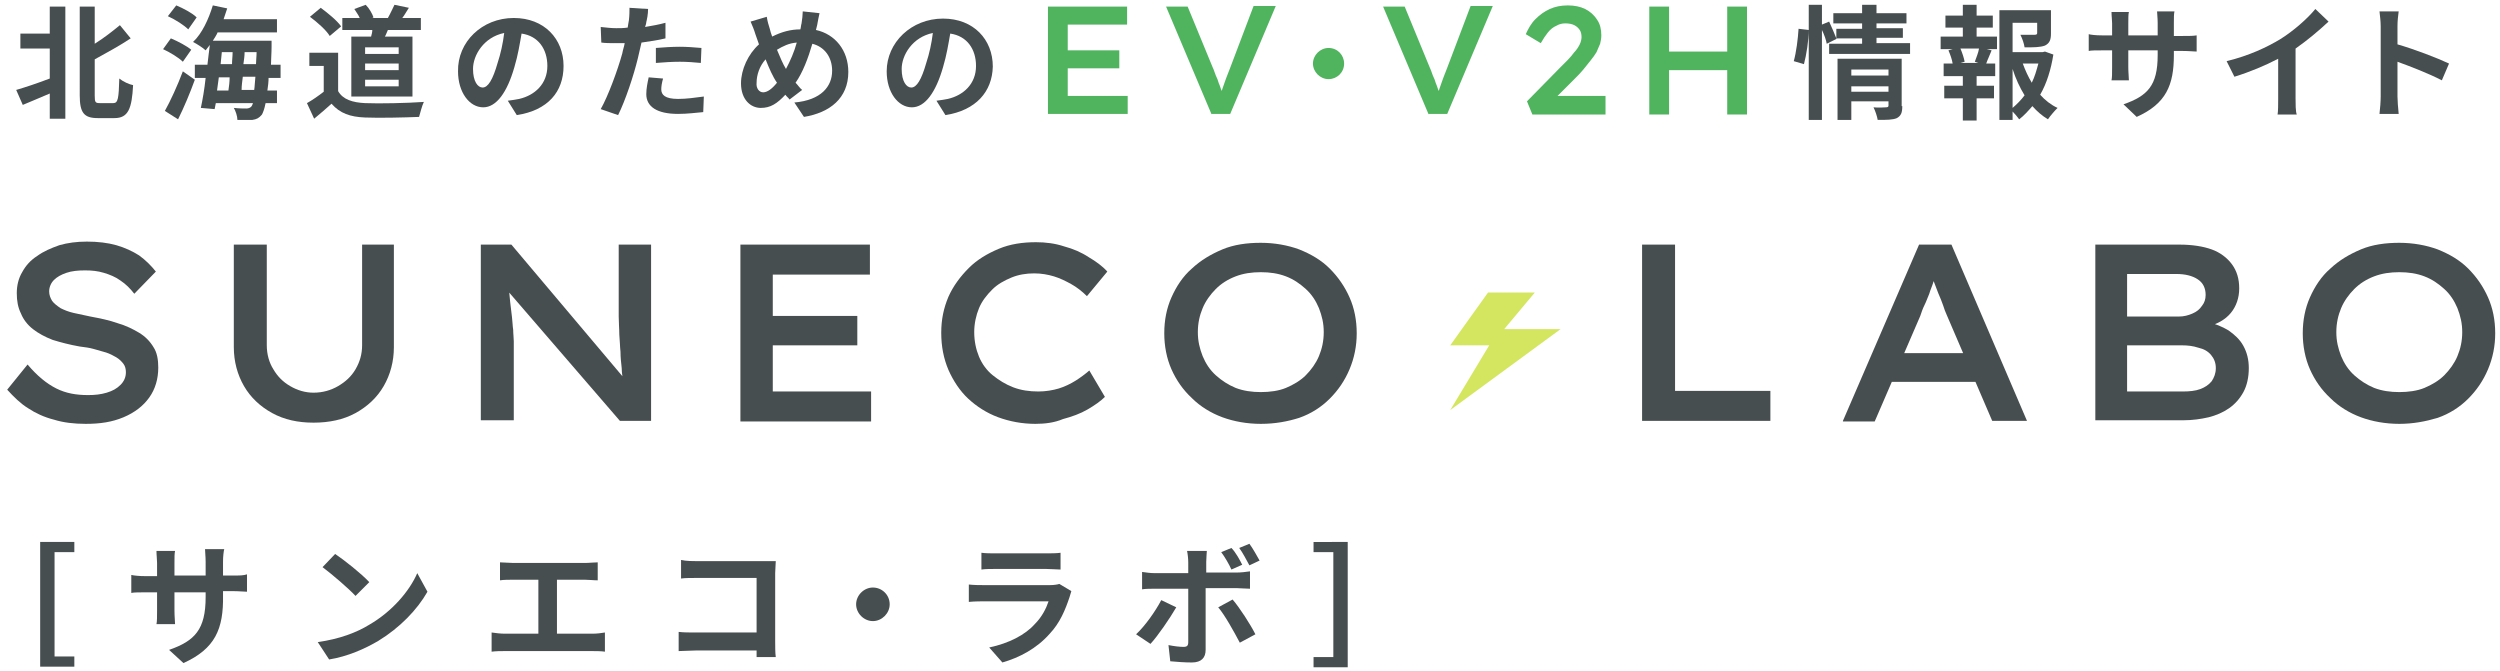 <?xml version="1.0" encoding="utf-8"?>
<!-- Generator: Adobe Illustrator 26.3.1, SVG Export Plug-In . SVG Version: 6.00 Build 0)  -->
<svg version="1.1" id="レイヤー_1" xmlns="http://www.w3.org/2000/svg" xmlns:xlink="http://www.w3.org/1999/xlink" x="0px"
	 y="0px" viewBox="0 0 417 112" style="enable-background:new 0 0 417 112;" xml:space="preserve">
<style type="text/css">
	.st0{fill:#474E4F;}
	.st1{fill:#D4E65F;}
	.st2{fill:#50B45F;}
</style>
<g>
	<g>
		<g>
			<path class="st0" d="M12.4,90.4v1.7H9.1v17.4h3.3v1.7H6.7V90.4H12.4z"/>
			<path class="st0" d="M30.6,110.6l-2.4-2.2c4.3-1.5,6.1-3.4,6.1-8.8v-0.8h-5.2v3c0,1,0.1,1.9,0.1,2.3h-3.1
				c0.1-0.4,0.1-1.3,0.1-2.3v-3h-1.9c-1.1,0-1.9,0-2.4,0.1v-3c0.4,0.1,1.3,0.2,2.4,0.2h1.9v-2.2c0-0.6-0.1-1.3-0.1-2h3.1
				c-0.1,0.4-0.1,1.1-0.1,2V96h5.2v-2.3c0-0.9-0.1-1.6-0.1-2.1h3.2c-0.1,0.4-0.2,1.2-0.2,2.1V96h1.6c1.2,0,1.8,0,2.4-0.2v2.9
				c-0.5,0-1.3-0.1-2.4-0.1h-1.6v0.7C37.3,104.9,35.9,108.2,30.6,110.6z"/>
			<path class="st0" d="M61.6,104.2c3.8-2.2,6.7-5.6,8-8.6l1.7,3.1c-1.7,3-4.6,6-8.2,8.2c-2.2,1.3-5.1,2.6-8.2,3.1l-1.9-2.9
				C56.6,106.6,59.5,105.5,61.6,104.2z M61.6,97.1l-2.3,2.3c-1.1-1.2-3.9-3.6-5.5-4.8l2.1-2.2C57.4,93.4,60.3,95.7,61.6,97.1z"/>
			<path class="st0" d="M85.6,93.9h12c0.7,0,1.4-0.1,2.1-0.1v3c-0.7,0-1.4-0.1-2.1-0.1h-4.7v9h5.9c0.8,0,1.5-0.1,2.1-0.2v3.2
				c-0.6-0.1-1.6-0.1-2.1-0.1H84.2c-0.7,0-1.4,0-2.2,0.1v-3.2c0.7,0.1,1.5,0.2,2.2,0.2h5.6v-9h-4.3c-0.6,0-1.5,0-2.1,0.1v-3
				C84,93.8,84.9,93.9,85.6,93.9z"/>
			<path class="st0" d="M116.4,93.6h11.1c0.6,0,1.6,0,1.9,0c0,0.5-0.1,1.4-0.1,2v11.4c0,0.8,0,1.9,0.1,2.6h-3.2c0-0.4,0-0.7,0-1.1
				h-10.1c-0.9,0-2.1,0.1-2.9,0.1v-3.2c0.8,0.1,1.8,0.1,2.8,0.1h10.2v-9.1h-9.9c-0.9,0-2.1,0-2.7,0.1v-3.1
				C114.5,93.6,115.6,93.6,116.4,93.6z"/>
			<path class="st0" d="M148.4,100.8c0,1.5-1.3,2.8-2.8,2.8c-1.5,0-2.8-1.3-2.8-2.8c0-1.5,1.3-2.8,2.8-2.8
				C147.1,98,148.4,99.2,148.4,100.8z"/>
			<path class="st0" d="M178.4,99.6c-0.7,2.1-1.6,4.3-3.3,6.1c-2.2,2.5-5.1,4-7.9,4.8L165,108c3.3-0.7,6-2.1,7.6-3.9
				c1.2-1.2,1.9-2.6,2.3-3.8h-10.7c-0.5,0-1.6,0-2.6,0.1v-2.9c0.9,0.1,1.9,0.1,2.6,0.1h10.9c0.7,0,1.3-0.1,1.6-0.2l2,1.2
				C178.6,98.9,178.5,99.3,178.4,99.6z M166,92.3h8.5c0.7,0,1.8,0,2.4-0.1v2.8c-0.6,0-1.6-0.1-2.4-0.1H166c-0.7,0-1.7,0-2.3,0.1
				v-2.8C164.4,92.3,165.3,92.3,166,92.3z"/>
			<path class="st0" d="M191.9,107.4l-2.4-1.6c1.5-1.4,3.2-3.8,4.2-5.7l2.5,1.2C195.1,103.2,193.1,106.1,191.9,107.4z M201.2,93.7
				v1.8h5.1c0.6,0,1.6-0.1,2.2-0.2v2.9c-0.7,0-1.6-0.1-2.2-0.1h-5.2v10.3c0,1.3-0.7,2.1-2.3,2.1c-1.2,0-2.5-0.1-3.6-0.2l-0.3-2.7
				c1,0.2,1.9,0.3,2.5,0.3c0.6,0,0.8-0.2,0.8-0.8c0-0.8,0-7.8,0-8.9v0h-5.6c-0.7,0-1.5,0-2.1,0.1v-2.9c0.7,0.1,1.4,0.2,2.1,0.2h5.6
				v-1.8c0-0.6-0.1-1.5-0.2-1.9h3.3C201.3,92.1,201.2,93.1,201.2,93.7z M209.4,105.8l-2.6,1.4c-1-1.9-2.5-4.6-3.6-5.9l2.4-1.3
				C206.8,101.4,208.6,104.2,209.4,105.8z M207.2,94.2l-1.8,0.8c-0.4-0.9-1.1-2.1-1.7-2.9l1.7-0.7C206.1,92.1,206.8,93.4,207.2,94.2
				z M210.1,93.5l-1.7,0.8c-0.5-0.9-1.1-2.1-1.7-2.9l1.7-0.7C209,91.5,209.7,92.8,210.1,93.5z"/>
			<path class="st0" d="M224.8,90.4v20.9h-5.7v-1.7h3.3V92.1h-3.3v-1.7H224.8z"/>
		</g>
		<g>
			<g>
				<path class="st0" d="M14.3,70.7c-1.9,0-3.7-0.2-5.3-0.7c-1.6-0.4-3.1-1.1-4.3-1.9c-1.3-0.8-2.4-1.9-3.5-3.1l3.4-4.2
					c1.6,1.9,3.2,3.2,4.8,4s3.3,1.1,5.3,1.1c1.1,0,2.1-0.1,3.1-0.4c1-0.3,1.7-0.7,2.3-1.3c0.6-0.6,0.9-1.3,0.9-2.1
					c0-0.5-0.1-1-0.4-1.4s-0.7-0.8-1.2-1.1c-0.5-0.3-1.1-0.6-1.7-0.8c-0.7-0.2-1.4-0.4-2.1-0.6c-0.7-0.2-1.5-0.3-2.3-0.4
					c-1.7-0.3-3.2-0.7-4.5-1.1c-1.3-0.5-2.4-1.1-3.3-1.8c-0.9-0.7-1.6-1.6-2-2.6c-0.5-1-0.7-2.1-0.7-3.4c0-1.3,0.3-2.5,0.9-3.5
					c0.6-1.1,1.4-2,2.5-2.7c1.1-0.8,2.3-1.3,3.7-1.8c1.4-0.4,2.9-0.6,4.6-0.6c1.8,0,3.5,0.2,4.9,0.6c1.4,0.4,2.7,1,3.8,1.7
					c1.1,0.8,2,1.7,2.8,2.7L22.4,49c-0.7-0.9-1.4-1.6-2.3-2.2c-0.8-0.6-1.8-1-2.8-1.3s-2-0.4-3.1-0.4c-1.2,0-2.2,0.1-3.1,0.4
					c-0.9,0.3-1.6,0.7-2.1,1.2c-0.5,0.5-0.8,1.2-0.8,1.9c0,0.6,0.2,1.1,0.5,1.6c0.3,0.4,0.8,0.8,1.4,1.2c0.6,0.3,1.3,0.6,2.2,0.8
					c0.9,0.2,1.8,0.4,2.8,0.6c1.6,0.3,3.1,0.6,4.5,1.1c1.4,0.4,2.6,1,3.6,1.6c1,0.6,1.8,1.4,2.4,2.4c0.6,0.9,0.8,2.1,0.8,3.4
					c0,1.9-0.5,3.6-1.5,5c-1,1.4-2.4,2.5-4.3,3.3S16.7,70.7,14.3,70.7z"/>
				<path class="st0" d="M52.3,70.5c-2.6,0-4.9-0.5-6.9-1.6s-3.6-2.6-4.7-4.5c-1.1-1.9-1.7-4.1-1.7-6.5V40.8h5.5v16.8
					c0,1.5,0.4,2.9,1.1,4c0.7,1.2,1.6,2.1,2.8,2.8c1.2,0.7,2.5,1.1,3.9,1.1c1.5,0,2.9-0.4,4.1-1.1c1.2-0.7,2.2-1.6,2.9-2.8
					c0.7-1.2,1.1-2.5,1.1-4V40.8h5.3v17.1c0,2.4-0.6,4.6-1.7,6.5c-1.1,1.9-2.7,3.4-4.7,4.5S54.9,70.5,52.3,70.5z"/>
				<path class="st0" d="M80.2,70.2V40.8h5.1l19.4,23L104,64c-0.1-0.8-0.3-1.7-0.3-2.6c-0.1-0.9-0.2-1.8-0.2-2.7
					c-0.1-0.9-0.1-1.9-0.2-2.9c0-1-0.1-2-0.1-3c0-1,0-2.1,0-3.2v-8.8h5.4v29.4h-5.2L83.9,47.6l0.9-0.3c0.1,1.1,0.2,2.2,0.3,3.1
					c0.1,0.9,0.2,1.8,0.3,2.5c0.1,0.8,0.1,1.5,0.2,2.1c0,0.7,0.1,1.3,0.1,1.9c0,0.6,0,1.2,0,1.8v11.4H80.2z"/>
				<path class="st0" d="M123.5,70.2V40.8h21.6v5h-16.2v19.5h16.4v5H123.5z M126.2,57.6v-4.9h16.8v4.9H126.2z"/>
				<path class="st0" d="M172.7,70.7c-2.2,0-4.3-0.4-6.2-1.1s-3.6-1.8-5-3.1c-1.4-1.3-2.5-3-3.3-4.8c-0.8-1.9-1.2-3.9-1.2-6.2
					c0-2.2,0.4-4.1,1.2-6c0.8-1.8,2-3.4,3.4-4.8c1.4-1.4,3.1-2.4,5-3.2s4-1.1,6.2-1.1c1.6,0,3.2,0.2,4.7,0.7c1.5,0.4,2.9,1,4.1,1.8
					c1.2,0.7,2.3,1.5,3.1,2.4l-3.4,4.1c-0.8-0.8-1.7-1.5-2.6-2c-0.9-0.5-1.9-1-2.9-1.3c-1-0.3-2.1-0.5-3.3-0.5
					c-1.3,0-2.6,0.2-3.8,0.7c-1.2,0.5-2.3,1.1-3.2,2s-1.7,1.9-2.2,3.1c-0.5,1.2-0.8,2.6-0.8,4c0,1.5,0.3,2.9,0.8,4.1
					c0.5,1.2,1.3,2.3,2.3,3.1s2.1,1.5,3.4,2c1.3,0.5,2.7,0.7,4.2,0.7c1.2,0,2.4-0.2,3.4-0.5c1-0.3,2-0.8,2.8-1.3
					c0.8-0.5,1.6-1.1,2.3-1.7l2.6,4.4c-0.7,0.7-1.7,1.4-2.9,2.1c-1.2,0.7-2.6,1.2-4.1,1.6C175.9,70.5,174.3,70.7,172.7,70.7z"/>
				<path class="st0" d="M210.3,70.7c-2.3,0-4.5-0.4-6.4-1.1s-3.7-1.8-5.1-3.2c-1.5-1.4-2.6-3-3.4-4.8c-0.8-1.8-1.2-3.9-1.2-6
					c0-2.2,0.4-4.2,1.2-6s1.9-3.5,3.4-4.8c1.5-1.4,3.2-2.4,5.1-3.2c1.9-0.8,4.1-1.1,6.4-1.1c2.3,0,4.5,0.4,6.4,1.1
					c2,0.8,3.7,1.8,5.1,3.2s2.5,3,3.3,4.8s1.2,3.8,1.2,6c0,2.1-0.4,4.1-1.2,6c-0.8,1.9-1.9,3.5-3.3,4.9s-3.1,2.5-5.1,3.2
					C214.8,70.3,212.7,70.7,210.3,70.7z M210.3,65.4c1.5,0,3-0.2,4.2-0.7s2.4-1.2,3.3-2.1s1.7-2,2.2-3.2c0.5-1.2,0.8-2.5,0.8-4
					s-0.3-2.7-0.8-4c-0.5-1.2-1.2-2.3-2.2-3.2s-2-1.6-3.3-2.1c-1.3-0.5-2.7-0.7-4.2-0.7c-1.5,0-2.9,0.2-4.2,0.7
					c-1.3,0.5-2.4,1.2-3.3,2.1s-1.7,2-2.2,3.2c-0.5,1.2-0.8,2.5-0.8,4s0.3,2.7,0.8,4c0.5,1.2,1.2,2.3,2.2,3.2s2.1,1.6,3.3,2.1
					C207.4,65.2,208.8,65.4,210.3,65.4z"/>
			</g>
			<g>
				<path class="st0" d="M273.9,70.2V40.8h5.5v24.4h15.9v5H273.9z"/>
				<path class="st0" d="M307.4,70.2l12.7-29.4h5.4l12.6,29.4h-5.8l-7.6-17.7c-0.2-0.4-0.4-1-0.6-1.6c-0.2-0.6-0.5-1.3-0.8-2
					s-0.5-1.4-0.8-2.1c-0.2-0.7-0.4-1.2-0.6-1.7l1.2,0c-0.2,0.6-0.4,1.2-0.6,1.9c-0.2,0.7-0.5,1.3-0.7,2c-0.3,0.7-0.5,1.3-0.8,1.9
					c-0.3,0.6-0.5,1.2-0.7,1.8l-7.6,17.6H307.4z M313.1,63.7l2-4.8h15l1.6,4.8H313.1z"/>
				<path class="st0" d="M349.5,70.2V40.8h14c2.2,0,4,0.3,5.4,0.8s2.6,1.4,3.4,2.5c0.8,1.1,1.2,2.4,1.2,4c0,1.6-0.5,3-1.4,4.1
					c-0.9,1.1-2.3,1.9-4,2.3l0.1-0.8c1.3,0.3,2.5,0.8,3.5,1.4c1,0.7,1.9,1.5,2.5,2.6c0.6,1.1,0.9,2.3,0.9,3.7c0,1.5-0.3,2.9-0.9,4
					c-0.6,1.1-1.4,2-2.4,2.7c-1,0.7-2.2,1.2-3.4,1.5c-1.3,0.3-2.7,0.5-4.2,0.5H349.5z M354.8,52.8h8.6c0.9,0,1.6-0.2,2.3-0.5
					c0.7-0.3,1.2-0.7,1.6-1.3c0.4-0.5,0.6-1.1,0.6-1.8c0-1.1-0.4-2-1.3-2.6s-2.1-0.9-3.6-0.9h-8.2V52.8z M354.8,65.3h9.3
					c1.1,0,2.1-0.1,2.9-0.4c0.8-0.3,1.4-0.7,1.9-1.3c0.4-0.6,0.7-1.3,0.7-2.2c0-0.9-0.3-1.6-0.8-2.2c-0.5-0.6-1.2-1-2.1-1.2
					c-0.9-0.3-1.8-0.4-2.8-0.4h-9.1V65.3z"/>
				<path class="st0" d="M400.2,70.7c-2.3,0-4.5-0.4-6.4-1.1s-3.7-1.8-5.1-3.2c-1.5-1.4-2.6-3-3.4-4.8c-0.8-1.8-1.2-3.9-1.2-6
					c0-2.2,0.4-4.2,1.2-6s1.9-3.5,3.4-4.8c1.5-1.4,3.2-2.4,5.1-3.2c1.9-0.8,4.1-1.1,6.4-1.1c2.3,0,4.5,0.4,6.4,1.1
					c2,0.8,3.7,1.8,5.1,3.2s2.5,3,3.3,4.8s1.2,3.8,1.2,6c0,2.1-0.4,4.1-1.2,6c-0.8,1.9-1.9,3.5-3.3,4.9s-3.1,2.5-5.1,3.2
					C404.6,70.3,402.5,70.7,400.2,70.7z M400.2,65.4c1.5,0,3-0.2,4.2-0.7s2.4-1.2,3.3-2.1s1.7-2,2.2-3.2c0.5-1.2,0.8-2.5,0.8-4
					s-0.3-2.7-0.8-4c-0.5-1.2-1.2-2.3-2.2-3.2s-2-1.6-3.3-2.1c-1.3-0.5-2.7-0.7-4.2-0.7c-1.5,0-2.9,0.2-4.2,0.7
					c-1.3,0.5-2.4,1.2-3.3,2.1s-1.7,2-2.2,3.2c-0.5,1.2-0.8,2.5-0.8,4s0.3,2.7,0.8,4c0.5,1.2,1.2,2.3,2.2,3.2s2.1,1.6,3.3,2.1
					C397.3,65.2,398.7,65.4,400.2,65.4z"/>
			</g>
			<polygon class="st1" points="248.2,48.8 241.9,57.6 248.4,57.6 241.9,68.4 260.3,54.9 250.9,54.9 256,48.8 			"/>
		</g>
	</g>
	<g>
		<g>
			<path class="st0" d="M8.3,1.1h2.6v18.7H8.3v-4.2c-1.6,0.7-3.1,1.3-4.5,1.9l-1.1-2.5c1.4-0.4,3.5-1.1,5.6-1.9v-5H3.4V5.6h4.9V1.1z
				 M18.9,17.2c0.8,0,0.9-0.8,1-4.1c0.6,0.5,1.7,1,2.3,1.1c-0.2,3.9-0.8,5.5-3.1,5.5h-2.8c-2.3,0-3-0.9-3-3.8V1.1h2.5v6.2
				c1.6-1,3.1-2.2,4.2-3.1l1.8,2.2c-1.8,1.2-4,2.4-6,3.5v6c0,1.2,0.1,1.3,0.9,1.3H18.9z"/>
			<path class="st0" d="M30.5,10.3c-0.7-0.7-2.2-1.6-3.3-2.1l1.3-1.8c1.2,0.5,2.7,1.3,3.4,1.9L30.5,10.3z M27.5,18.5
				c0.9-1.6,2.1-4.2,3-6.6l2,1.4c-0.8,2.2-1.8,4.6-2.8,6.6L27.5,18.5z M31.4,4.9c-0.7-0.7-2.1-1.6-3.4-2.2l1.4-1.8
				c1.2,0.5,2.7,1.3,3.4,2L31.4,4.9z M44.8,12.9c0,0.8-0.1,1.5-0.2,2.2h1.6v2.1h-1.9c-0.2,1-0.4,1.5-0.6,1.9
				c-0.5,0.6-0.9,0.8-1.6,0.9C41.5,20,40.6,20,39.6,20c0-0.6-0.3-1.5-0.6-2c0.9,0.1,1.7,0.1,2.1,0.1c0.3,0,0.6-0.1,0.8-0.3
				c0.1-0.1,0.2-0.3,0.3-0.6h-6.2l-0.2,1l-2.3-0.2c0.3-1.4,0.6-3.1,0.8-5h-1.8v-2.2h2.1c0.1-1.1,0.3-2.3,0.4-3.3
				c-0.2,0.3-0.5,0.6-0.7,0.9c-0.4-0.4-1.5-1.1-2.1-1.4c1.5-1.4,2.6-3.8,3.3-6.1l2.4,0.5c-0.2,0.6-0.4,1.2-0.6,1.8h8.9v2.2h-9.9
				c-0.2,0.5-0.5,0.9-0.8,1.4h9.8c0,0,0,0.7,0,1c0,1.1-0.1,2.1-0.1,3h1.6v2.2H44.8z M36.5,12.9c-0.1,0.7-0.2,1.5-0.3,2.2h1.9
				c0.1-0.7,0.2-1.4,0.2-2.2H36.5z M36.8,10.7h1.9c0-0.7,0.1-1.3,0.1-2H37L36.8,10.7z M42.4,15c0.1-0.6,0.1-1.3,0.2-2.2h-2.1
				c-0.1,0.8-0.2,1.5-0.2,2.2H42.4z M42.7,10.7c0-0.6,0.1-1.3,0.1-2h-2c0,0.6-0.1,1.3-0.2,2H42.7z"/>
			<path class="st0" d="M56.4,15.2c0.8,1.4,2.4,1.9,4.5,2c2.4,0.1,7,0,9.8-0.2c-0.3,0.6-0.6,1.8-0.8,2.5c-2.5,0.1-6.6,0.2-9,0.1
				c-2.5-0.1-4.2-0.7-5.6-2.3c-0.9,0.8-1.8,1.6-2.9,2.5l-1.2-2.6c0.9-0.5,1.9-1.2,2.8-1.9V11h-2.4V8.8h4.8V15.2z M55,6
				c-0.6-1-2.1-2.3-3.3-3.2l1.8-1.5c1.2,0.9,2.7,2.1,3.4,3.1L55,6z M61.9,6.1C62,5.7,62.1,5.4,62.1,5h-5V3H60
				c-0.2-0.5-0.6-1-0.9-1.5L61,0.8c0.6,0.6,1.1,1.5,1.3,2.1L62.1,3h2.6c0.4-0.7,0.8-1.6,1.1-2.2l2.4,0.5c-0.4,0.6-0.7,1.2-1.1,1.7
				h3.1v2h-5.5c-0.2,0.4-0.3,0.8-0.5,1.1h4.6v10H58.6v-10H61.9z M66.5,7.9h-5.6v1.1h5.6V7.9z M66.5,10.6h-5.6v1.1h5.6V10.6z
				 M66.5,13.3h-5.6v1.1h5.6V13.3z"/>
			<path class="st0" d="M86.2,19.2l-1.5-2.4c0.8-0.1,1.4-0.2,1.9-0.3c2.6-0.6,4.7-2.5,4.7-5.5c0-2.8-1.5-5-4.3-5.4
				c-0.3,1.7-0.6,3.6-1.2,5.6c-1.2,4.2-3,6.7-5.2,6.7c-2.3,0-4.2-2.5-4.2-6C76.3,7,80.4,3,85.7,3c5.1,0,8.3,3.5,8.3,8
				C94,15.3,91.4,18.4,86.2,19.2z M80.5,14.6c0.9,0,1.7-1.3,2.5-4.1c0.5-1.5,0.9-3.3,1.1-5c-3.4,0.7-5.2,3.7-5.2,6
				C78.9,13.6,79.7,14.6,80.5,14.6z"/>
			<path class="st0" d="M107.8,3.7c0,0.2-0.1,0.5-0.2,0.8c1.2-0.2,2.3-0.4,3.4-0.7v2.6c-1.2,0.3-2.6,0.5-4,0.7
				c-0.2,0.9-0.4,1.8-0.6,2.6c-0.7,2.9-2.1,7.1-3.3,9.5l-2.9-1c1.2-2.1,2.8-6.4,3.6-9.3c0.1-0.6,0.3-1.1,0.4-1.7c-0.5,0-0.9,0-1.4,0
				c-1,0-1.8,0-2.5-0.1l-0.1-2.6c1,0.1,1.7,0.2,2.6,0.2c0.6,0,1.2,0,1.9-0.1c0.1-0.5,0.1-0.8,0.2-1.2c0.1-0.8,0.1-1.6,0.1-2.1
				l3.1,0.2C108.1,2.4,107.9,3.3,107.8,3.7z M110.3,14.9c0,0.9,0.6,1.6,2.8,1.6c1.4,0,2.8-0.2,4.3-0.4l-0.1,2.6
				c-1.2,0.1-2.6,0.3-4.2,0.3c-3.5,0-5.3-1.2-5.3-3.3c0-0.9,0.2-1.9,0.4-2.8l2.4,0.2C110.4,13.8,110.3,14.4,110.3,14.9z M113.4,7.8
				c1.2,0,2.4,0.1,3.6,0.2l-0.1,2.5c-1-0.1-2.3-0.2-3.5-0.2c-1.4,0-2.7,0.1-4,0.2V8C110.6,7.9,112.1,7.8,113.4,7.8z"/>
			<path class="st0" d="M136.3,4.2c-0.1,0.3-0.1,0.5-0.2,0.8c3.2,0.7,5.4,3.4,5.4,7c0,4.4-3.1,6.8-7.4,7.5l-1.6-2.4
				c4.5-0.4,6.3-2.7,6.3-5.3c0-2.3-1.3-4-3.3-4.5c-0.7,2.4-1.6,4.8-2.8,6.5c0.4,0.4,0.7,0.9,1.1,1.2l-2.1,1.6
				c-0.2-0.3-0.5-0.5-0.7-0.8c-1.4,1.5-2.5,2.2-4.1,2.2c-1.7,0-3.3-1.4-3.3-4.1c0-2.3,1.2-4.9,3-6.5c-0.2-0.6-0.4-1.1-0.6-1.7
				c-0.2-0.7-0.5-1.4-0.8-2.1l2.7-0.8c0.1,0.7,0.3,1.4,0.5,2c0.1,0.4,0.2,0.8,0.4,1.3c1.6-0.8,3.1-1.2,4.7-1.2
				c0.1-0.3,0.1-0.7,0.2-1c0.1-0.6,0.2-1.5,0.2-2l2.8,0.3C136.6,2.6,136.4,3.6,136.3,4.2z M127.3,15.4c0.7,0,1.5-0.6,2.3-1.6
				c-0.7-1-1.3-2.4-1.9-3.9c-1,1.1-1.5,2.6-1.5,3.9C126.1,14.7,126.6,15.4,127.3,15.4z M131.1,11.5c0.7-1.3,1.4-2.9,1.8-4.4
				c-1.3,0.1-2.3,0.6-3.3,1.2C130.1,9.5,130.6,10.7,131.1,11.5z"/>
			<path class="st0" d="M157.7,19.2l-1.5-2.4c0.8-0.1,1.4-0.2,1.9-0.3c2.6-0.6,4.7-2.5,4.7-5.5c0-2.8-1.5-5-4.3-5.4
				c-0.3,1.7-0.6,3.6-1.2,5.6c-1.2,4.2-3,6.7-5.2,6.7c-2.3,0-4.2-2.5-4.2-6c0-4.8,4.1-8.8,9.4-8.8c5.1,0,8.3,3.5,8.3,8
				C165.5,15.3,162.8,18.4,157.7,19.2z M152,14.6c0.9,0,1.7-1.3,2.5-4.1c0.5-1.5,0.9-3.3,1.1-5c-3.4,0.7-5.2,3.7-5.2,6
				C150.4,13.6,151.2,14.6,152,14.6z"/>
		</g>
		<g>
			<path class="st0" d="M299.2,10.2c0.4-1.4,0.7-3.7,0.8-5.4l1.7,0.2c0,1.7-0.4,4.2-0.8,5.7L299.2,10.2z M318.6,7.3V9h-13.5V7.3h5.5
				V6.4h-4.3l0,0.1l-1.6,0.8c-0.1-0.6-0.4-1.5-0.8-2.3v15h-2.2V0.8h2.2v3.3l1.2-0.5c0.4,0.9,0.9,2,1.2,2.8V4.8h4.3V3.9h-4.8V2.2h4.8
				V0.8h2.4v1.4h5v1.7h-5v0.8h4.4v1.6H313v0.9H318.6z M317.3,17.7c0,1.1-0.2,1.6-0.9,2c-0.7,0.3-1.7,0.3-3.2,0.3
				c-0.1-0.6-0.4-1.5-0.7-2.1c0.8,0.1,1.8,0,2.1,0c0.3,0,0.4-0.1,0.4-0.3v-0.7h-6.2V20h-2.3V9.8h10.7V17.7z M308.8,11.6v1h6.2v-1
				H308.8z M315,15.3v-0.9h-6.2v0.9H315z"/>
			<path class="st0" d="M329.7,6.1h3.4v2.1h-1.7l0.8,0.2c-0.3,0.8-0.7,1.6-0.9,2.2h1.5v2.1h-3.1v1.6h2.9v2.1h-2.9v3.7h-2.3v-3.7
				h-3.1v-2.1h3.1v-1.6h-3.2v-2.1h1.5c-0.1-0.7-0.4-1.5-0.7-2.2l0.7-0.2h-2V6.1h3.7V4.6h-2.9v-2h2.9V0.8h2.3v1.8h2.7v2h-2.7V6.1z
				 M329.4,10.3c0.2-0.6,0.6-1.5,0.7-2.2H327c0.3,0.7,0.6,1.6,0.7,2.2l-0.7,0.2h3L329.4,10.3z M342.5,9.1c-0.4,2.5-1.1,4.8-2.2,6.7
				c0.8,0.9,1.8,1.7,2.9,2.2c-0.5,0.5-1.2,1.3-1.6,1.9c-1-0.6-1.8-1.3-2.6-2.2c-0.7,0.8-1.4,1.6-2.2,2.2c-0.3-0.4-0.7-0.9-1.1-1.3
				V20h-2.2V1.7h8.6v3.9c0,1-0.2,1.6-1,2c-0.8,0.3-1.9,0.3-3.4,0.3c-0.1-0.7-0.4-1.5-0.7-2.1c1,0,2.1,0,2.4,0c0.3,0,0.4-0.1,0.4-0.3
				V3.8h-4.1v4.9h5l0.4-0.1L342.5,9.1z M335.7,18c0.7-0.6,1.4-1.3,2-2.1c-0.8-1.3-1.5-2.8-2-4.4V18z M337.4,10.6
				c0.4,1.1,0.9,2.2,1.5,3.2c0.5-1,0.8-2.1,1.1-3.2H337.4z"/>
			<path class="st0" d="M356.4,19.5l-2.2-2.1c4-1.4,5.7-3.1,5.7-8.2V8.4H355v2.8c0,0.9,0.1,1.7,0.1,2.2h-2.9
				c0.1-0.4,0.1-1.2,0.1-2.2V8.4h-1.7c-1,0-1.8,0-2.2,0.1V5.7c0.3,0.1,1.2,0.2,2.2,0.2h1.7v-2c0-0.6-0.1-1.2-0.1-1.9h2.9
				c-0.1,0.4-0.1,1-0.1,1.9v2h4.9V3.8c0-0.8-0.1-1.5-0.1-1.9h2.9c-0.1,0.4-0.1,1.1-0.1,1.9v2.2h1.5c1.1,0,1.7,0,2.3-0.1v2.7
				c-0.5,0-1.2-0.1-2.3-0.1h-1.5v0.7C362.6,14.2,361.3,17.3,356.4,19.5z"/>
			<path class="st0" d="M380.4,6.5c2.1-1.3,4.5-3.4,5.8-5l2.2,2.1c-1.6,1.5-3.5,3.1-5.5,4.5v8.3c0,0.9,0,2.2,0.2,2.7h-3.2
				c0.1-0.5,0.1-1.8,0.1-2.7V9.8c-2.1,1.1-4.7,2.2-7.3,3l-1.3-2.6C375.1,9.3,378.1,7.9,380.4,6.5z"/>
			<path class="st0" d="M397.1,4.4c0-0.7-0.1-1.7-0.2-2.5h3.2c-0.1,0.7-0.2,1.6-0.2,2.5v3c2.8,0.8,6.7,2.3,8.6,3.2l-1.2,2.8
				c-2.1-1.1-5.2-2.3-7.4-3.1v5.8c0,0.6,0.1,2,0.2,2.9h-3.2c0.1-0.8,0.2-2.1,0.2-2.9V4.4z"/>
		</g>
		<g>
			<path class="st2" d="M174.8,19.1v-18H188v3h-9.9v11.9h10v3H174.8z M176.4,11.4v-3h10.3v3H176.4z"/>
			<path class="st2" d="M202.1,19.1l-7.6-18h3.6l4.2,10.2c0.2,0.4,0.3,0.8,0.5,1.3c0.2,0.4,0.4,0.9,0.5,1.3c0.2,0.4,0.3,0.9,0.5,1.3
				s0.3,0.8,0.4,1.2h-0.8c0.2-0.5,0.3-1,0.5-1.6s0.4-1.1,0.6-1.7s0.5-1.2,0.7-1.8l3.9-10.3h3.7l-7.6,18H202.1z"/>
		</g>
		<g>
			<path class="st2" d="M238.3,19.1l-7.6-18h3.6l4.2,10.2c0.2,0.4,0.3,0.8,0.5,1.3c0.2,0.4,0.4,0.9,0.5,1.3c0.2,0.4,0.3,0.9,0.5,1.3
				s0.3,0.8,0.4,1.2h-0.8c0.2-0.5,0.3-1,0.5-1.6s0.4-1.1,0.6-1.7s0.5-1.2,0.7-1.8l3.9-10.3h3.7l-7.6,18H238.3z"/>
			<path class="st2" d="M255.6,19.1l-0.9-2.2l5.6-5.7c0.4-0.4,0.8-0.8,1.2-1.2c0.4-0.4,0.8-0.9,1.1-1.3c0.4-0.4,0.7-0.9,0.9-1.3
				c0.2-0.4,0.3-0.9,0.3-1.2c0-0.5-0.1-0.9-0.3-1.2s-0.5-0.6-0.9-0.8c-0.4-0.2-0.9-0.3-1.5-0.3c-0.5,0-1,0.1-1.5,0.4
				c-0.5,0.2-1,0.6-1.4,1.1c-0.4,0.5-0.8,1.1-1.2,1.8l-2.5-1.5c0.4-0.9,0.9-1.8,1.6-2.5c0.7-0.7,1.5-1.3,2.4-1.7s1.9-0.6,3-0.6
				c1.1,0,2.1,0.2,2.9,0.6c0.8,0.4,1.5,1,2,1.8c0.5,0.7,0.7,1.6,0.7,2.6c0,0.5-0.1,1-0.2,1.4c-0.2,0.5-0.4,0.9-0.6,1.4
				c-0.3,0.5-0.6,0.9-1,1.4s-0.8,1-1.2,1.5c-0.4,0.5-0.9,1-1.4,1.5l-4.3,4.3L258,16h9.8v3.1H255.6z"/>
			<path class="st2" d="M275.1,19.1v-18h3.3v18H275.1z M276.5,11.8V8.6h13.2v3.1H276.5z M288.1,19.1v-18h3.3v18H288.1z"/>
		</g>
		<g>
			<path class="st2" d="M224.2,10.6c0,1.5-1.2,2.6-2.6,2.6s-2.6-1.2-2.6-2.6s1.2-2.6,2.6-2.6C223.1,8,224.2,9.2,224.2,10.6z"/>
		</g>
	</g>
</g>
</svg>
